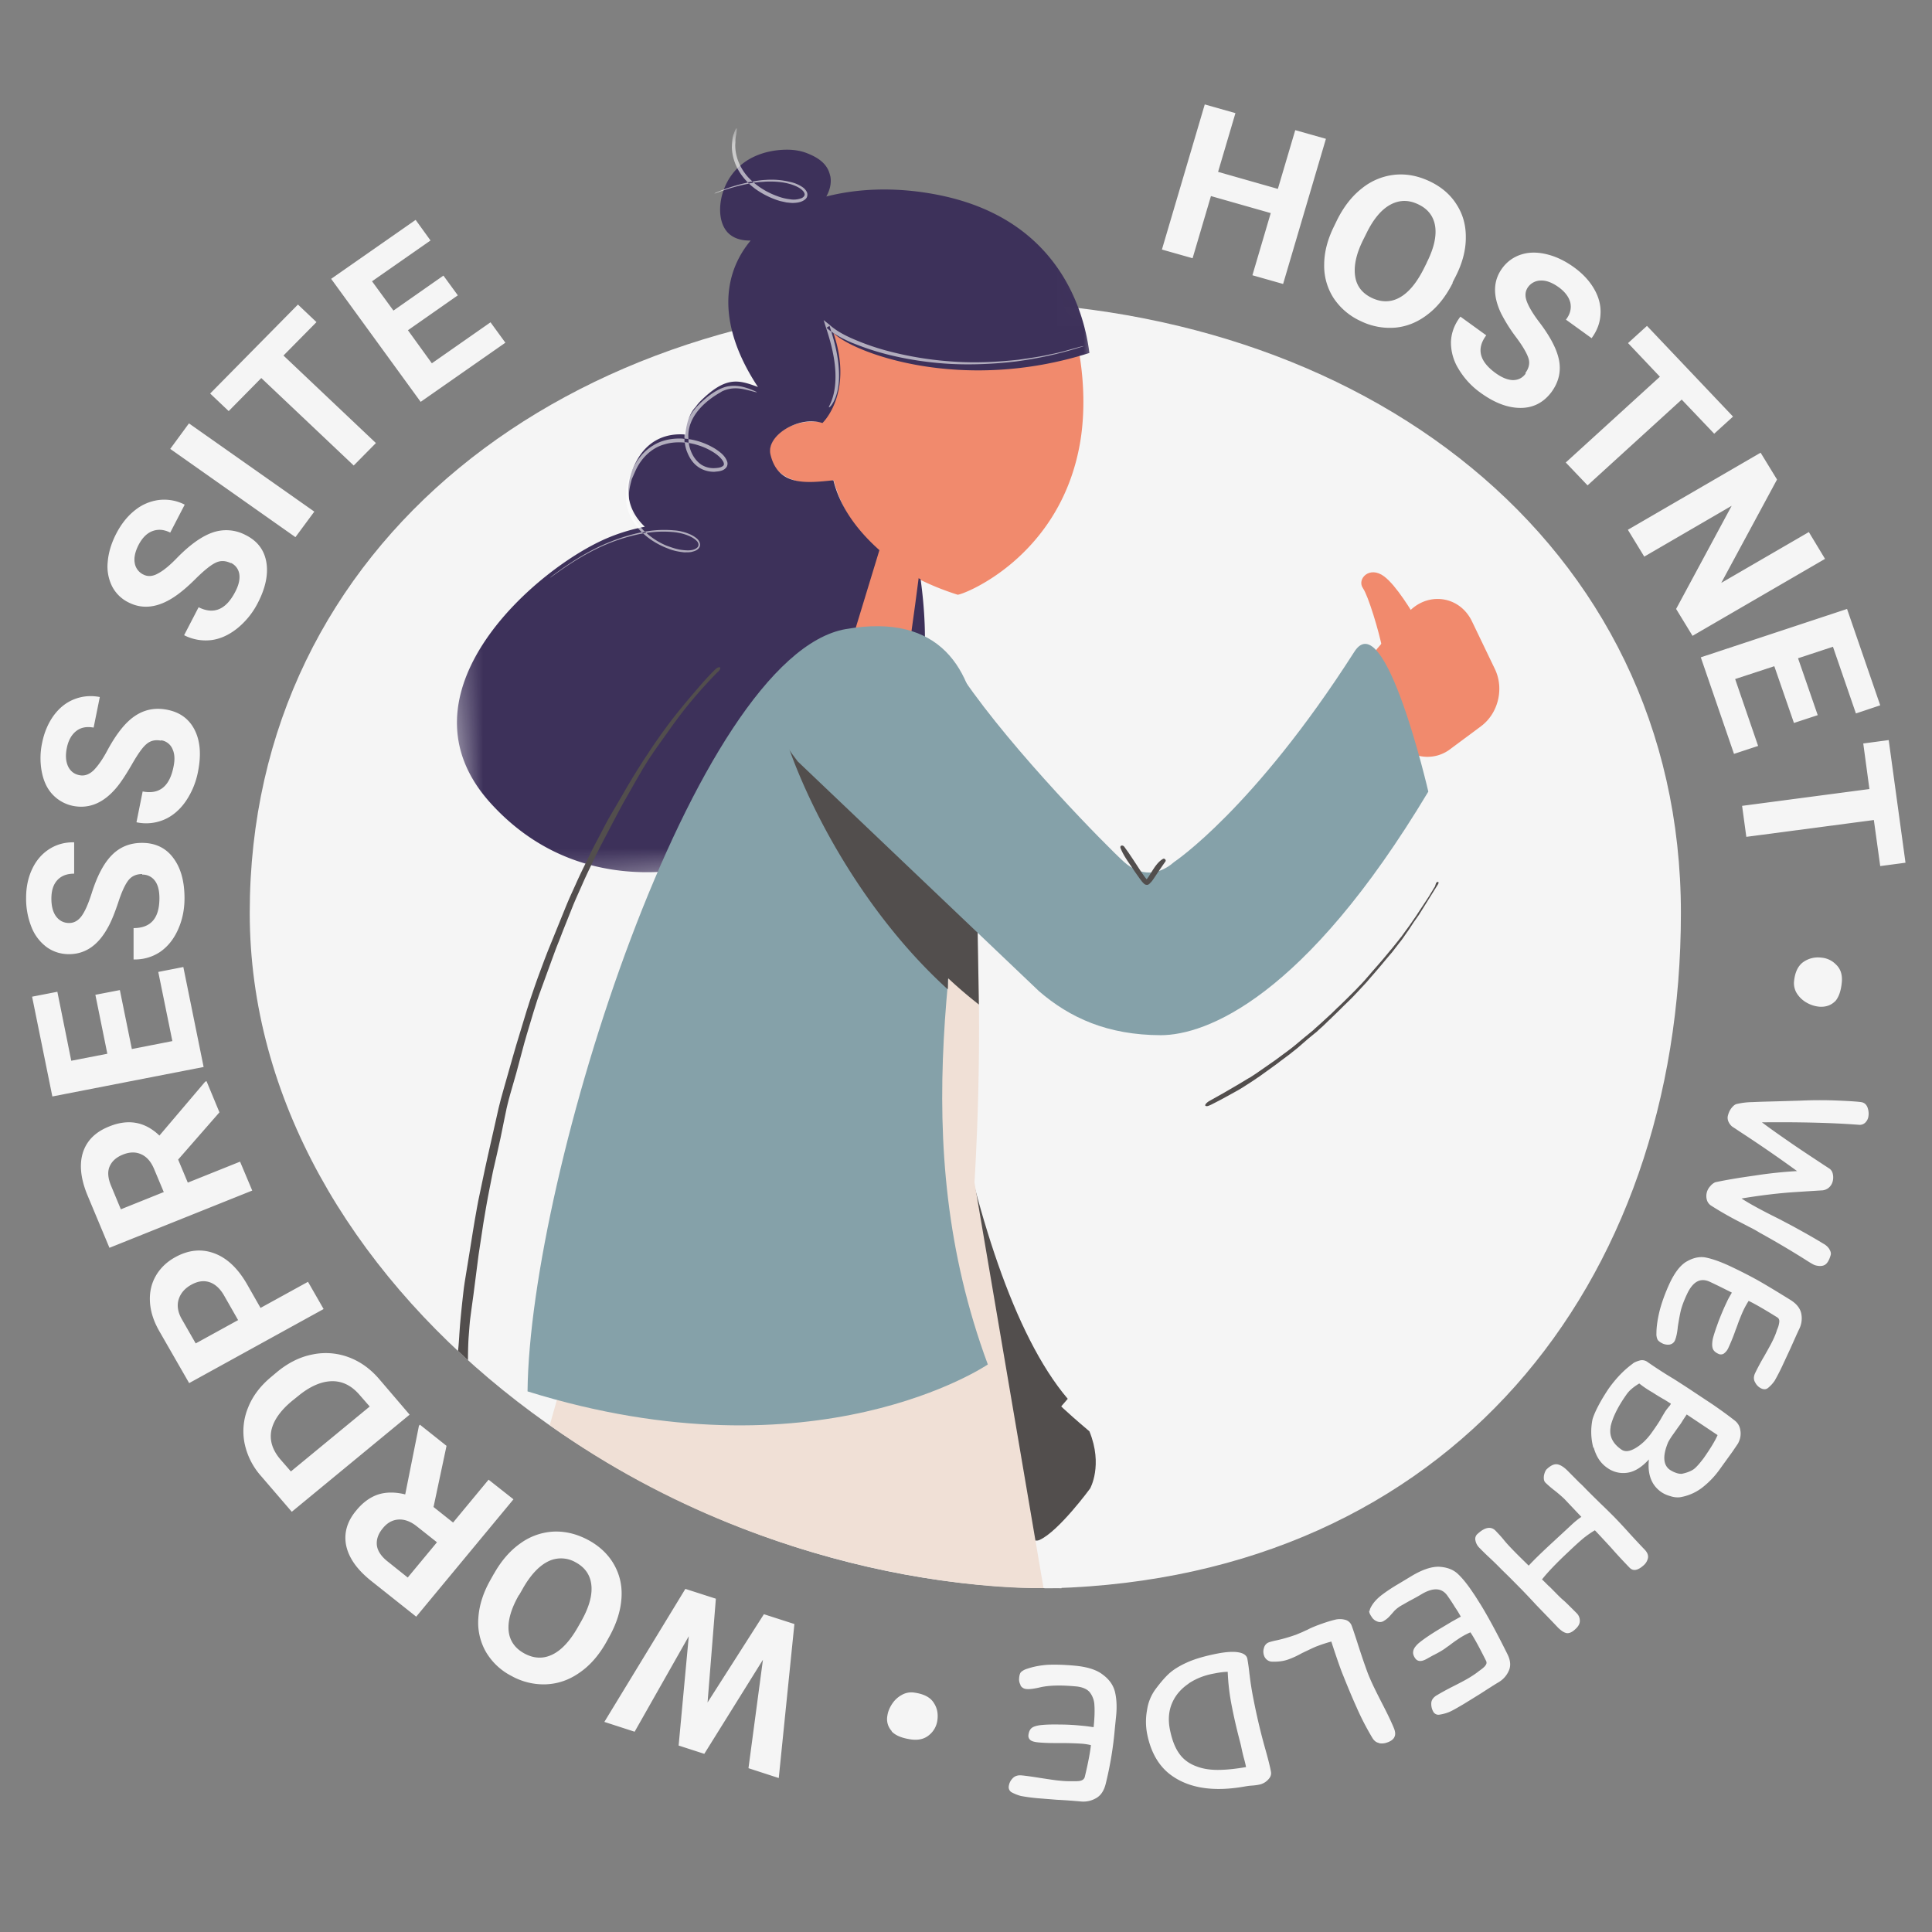 <svg xmlns="http://www.w3.org/2000/svg" width="74" height="74" fill="none"><rect width="100%" height="100%" fill="#808080" stroke="none"/><path fill="#F5F5F5" stroke="#F5F5F5" stroke-width=".653" d="M40.309 60.507c7.514-.216 13.442-3.086 17.495-7.644 4.056-4.563 6.252-10.84 6.252-17.895 0-14.009-12.059-23.1-27.082-23.101l3.335 48.64Zm0 0c-7.49-.002-15.103-2.878-20.842-7.518-5.74-4.642-9.575-11.023-9.575-18.021 0-14.002 12.065-23.095 27.082-23.101l3.335 48.64Z"/><mask id="a" width="28" height="31" x="16" y="4" maskUnits="userSpaceOnUse" style="mask-type:luminance"><path fill="#fff" d="M41.607 4.228 16.255 5.53l1.463 28.48 25.352-1.302-1.463-28.48Z"/></mask><g fill-rule="evenodd" clip-rule="evenodd" mask="url(#a)"><path fill="#F18A6D" d="M31.527 16.17a2.261 2.261 0 0 0-.37-.025c-.94.006-1.692.544-1.685 1.2.006.654.771 1.18 1.712 1.173.265 0 .518-.052.745-.13.325 1.193 1.265 3.281 4.747 4.39.13.039 4-1.407 4.714-5.946.317-2.036-.123-4.364-.707-5.317 0 0-5.622-4.156-8.287.169-2.671 4.331-.869 4.487-.869 4.487Z"/><path fill="#3D315A" d="M30.957 5.887c-.363-.156-.759-.175-1.148-.136-.493.052-.98.214-1.375.525-.492.382-.81.998-.849 1.64-.02.357.052.733.285.986.227.24.551.318.882.311-1.115 1.336-1.258 3.281.279 5.609-.74-.272-1.22-.428-2.198.538a1.76 1.76 0 0 0-.175.208l-.013.02c-.208.207-.357.602-.396 1.056-.687-.058-1.433.175-1.887 1.05-.564 1.09-.246 1.926.325 2.47l.006.007v.007h-.006a7.032 7.032 0 0 0-1.369.408c-2.716 1.116-8.39 5.985-4.487 10.22 3.897 4.24 9.24 2.022 9.24 2.022h.065l.09-.006c1.162-.071 8.378-.901 7.036-10.634 0 0-2.769-1.427-3.34-3.793-1.043.11-2.12.233-2.411-.986-.175-.74 1.109-1.498 1.99-1.206 0 0 1.206-1.128.422-3.45.752.76 4.902 2.328 9.804.766-.266-2.062-1.478-5.097-5.563-6.005-1.609-.356-3.184-.33-4.514.013.13-.233.202-.499.156-.765l-.032-.117c-.117-.395-.454-.61-.817-.758Z"/><path fill="#F18A6D" d="m34.147 19.55-1.855 6.088s.83.927 2.296.642c.428-2.503.875-6.393.875-6.393l-1.316-.338Z"/><path fill="#fff" fill-opacity=".6" d="m24.59 20.385-.066.013a7.07 7.07 0 0 0-1.108.338c-.765.298-1.466.739-2.12 1.212-.312.234-.299.24.012.013.636-.454 1.323-.882 2.088-1.18a7.004 7.004 0 0 1 1.122-.33l.117-.02-.046-.046Zm1.238-.07a4.114 4.114 0 0 0-1.018.031l-.104.014.026.025.02.02-.098.013-.026.006.02.02c.246.227.538.402.85.532l.116.045c.194.078.402.117.61.136.103-.006.213.006.317-.032.104-.026.214-.078.26-.188.045-.117-.033-.24-.104-.305a1.06 1.06 0 0 0-.273-.169 1.835 1.835 0 0 0-.596-.149Zm-1.018.09a4.267 4.267 0 0 1 1.037-.02c.208.026.415.078.603.169.091.045.182.104.247.175s.077.169.02.233c-.137.137-.37.13-.578.104-.207-.02-.415-.097-.616-.168a2.794 2.794 0 0 1-.694-.422l-.065-.058.046-.013Zm1.335-3.605c-.389-.02-.797.052-1.134.266-.37.22-.642.577-.804.96-.195.375-.266.81-.214 1.231.052.422.272.81.57 1.109l.026.026.078-.013.045-.007-.058-.051c-.026-.026-.052-.059-.078-.085l-.078-.09a1.764 1.764 0 0 1-.408-1.174c0-.214.058-.422.11-.623.091-.194.162-.395.28-.577.226-.356.563-.642.972-.752.233-.071.48-.09.726-.071l.045.006-.006-.064v-.078l-.072-.013Zm.221.02v-.046c0 .045.006.097.006.142l.007.04-.09-.014-.06-.006v.02c.014.11.04.226.079.33l.032.078c.084.194.207.382.39.512.174.13.401.195.622.195l.13-.013a.7.7 0 0 0 .194-.046.362.362 0 0 0 .149-.117.25.25 0 0 0 .032-.2c-.078-.24-.266-.37-.434-.487a2.724 2.724 0 0 0-.96-.376l-.097-.013Zm.013.148h.013c.104.02.207.04.305.072.2.058.395.142.57.246.175.104.35.24.435.396.039.084.039.142-.033.181-.065.046-.168.059-.266.065a.868.868 0 0 1-.55-.136c-.26-.182-.416-.487-.468-.798l-.006-.026Zm2.088-2.146a1.434 1.434 0 0 0-.61-.02c-.24.053-.48.189-.72.37-.317.253-.641.551-.803.953-.085.214-.124.441-.117.668v.007h.02l.116.013h.013v-.046c-.039-.79.61-1.387 1.226-1.737l.064-.04c.454-.213.837-.077 1.05-.032.221.059.312.085.273.052-.039-.013-.194-.104-.512-.188Zm3.08-2.561.084.266c.253.758.434 1.536.35 2.27-.071.609-.292.823-.22.803.058-.013.356-.37.376-1.115.013-.577-.104-1.148-.273-1.705l-.019-.078.013.006c.24.175.506.305.778.422l.117.045c.389.156.79.285 1.193.39.81.207 1.647.33 2.483.375.837.04 1.673 0 2.497-.097.823-.11 1.634-.285 2.418-.532.227-.065.22-.078-.006-.02-.37.098-.74.215-1.135.286-.389.09-.79.143-1.193.201-.817.09-1.66.13-2.503.071a13.065 13.065 0 0 1-2.51-.408 9.115 9.115 0 0 1-1.186-.402c-.382-.156-.758-.344-1.044-.603l-.22-.175Zm.227.22.045.15.026.077-.09-.071a1.125 1.125 0 0 1-.098-.084l.117-.072Zm-2.464-5.59a3.21 3.21 0 0 0-.35.04l-.143.026.039.032.013.007-.04.006-.148.026.065.058c.052.046.11.091.168.137l.091.064c.272.182.57.325.882.415l.24.052c.084.007.162.02.246.02.162-.007.35-.026.486-.156.072-.065.085-.194.04-.272a.492.492 0 0 0-.176-.188 1.323 1.323 0 0 0-.454-.188 2.977 2.977 0 0 0-.96-.078Zm.013.066c.33-.013.661.006.979.104.155.051.311.116.421.22.059.052.098.117.098.169 0 .051-.046.103-.11.136a.84.84 0 0 1-.461.045 1.944 1.944 0 0 1-.473-.117 2.947 2.947 0 0 1-.85-.473l-.058-.045.123-.013c.052-.007.11-.013.162-.013l.169-.013Zm-.675.032-.026.007a6.45 6.45 0 0 0-1.154.363c-.142.058-.13.071.007.02a7.021 7.021 0 0 1 1.206-.344h.013l-.02-.013-.026-.033Zm-.44-2.075c-.026.013-.059.085-.098.201-.052.117-.071.305-.078.538.013.331.117.655.292.934.078.123.169.24.266.344l.052.052.143-.026.032-.007-.026-.026c-.402-.37-.642-.888-.629-1.4l.007-.078c-.007-.195.045-.33.045-.421.013-.078.006-.117-.007-.11Z"/></g><path fill="#F18A6D" d="M52.594 26.895c-.389-.642-.31-1.504.188-2.088l1.122-1.31c.733-.855 1.997-.7 2.477.305l.876 1.822c.363.753.13 1.706-.539 2.199l-1.16.862a1.437 1.437 0 0 1-2.127-.415l-.837-1.375Z"/><path fill="#F18A6D" d="M52.205 22.532c.195.272.616 1.647.752 2.36l1.401-.999c-.292-.499-.882-1.472-1.342-1.815-.57-.428-1.057.11-.81.454Z"/><path fill="#524E4D" fill-rule="evenodd" d="M40.52 53.74s.156.194 1.207 1.083c.532 1.303.026 2.191.026 2.191s-1.206 1.647-1.939 1.971c-.733.325-1.744-2.6-1.744-2.6l2.45-2.645Z" clip-rule="evenodd"/><path fill="#524E4D" d="M32.254 24.412c-2.03.059-2.134 2.808-1.933 4.17-.882 14.92 4.708 25.17 7.613 28.432l2.963-3.436c-4.17-4.915-5.797-19.109-6.089-25.587-.013-1.219-.525-3.637-2.554-3.579Z"/><path fill="#F0E0D6" fill-rule="evenodd" d="M22.294 47.658c-1.323 7.82-.143 3.015-1.239 6.932 9.215 6.561 18.915 6.237 18.915 6.237l-2.646-15.542s1.498-21.878-4.227-21.249c-.007 0-6.848.175-10.803 23.622Z" clip-rule="evenodd"/><path fill="#85A1A9" fill-rule="evenodd" d="M37.5 28.212c-.247-2.574-1.466-4.747-5.097-4.118-5.79.992-12.113 20.866-12.197 29.199 11.062 3.443 17.63-1.031 17.63-1.031-3.203-8.65-1.186-16.509-.337-24.05Z" clip-rule="evenodd"/><path fill="#524E4D" fill-rule="evenodd" d="m27.378 25.657-.046.046c-.169.168-.324.337-.538.583l-.383.447-.142.17c-.266.323-.5.609-.707.894l-.162.22c-.136.188-.26.364-.435.623l-.317.48a25.99 25.99 0 0 0-.759 1.245l-.344.59-.194.33a.49.49 0 0 1-.046.078l-.142.266-.298.57c-.11.208-.195.37-.273.539l-.246.5c-.104.213-.208.434-.305.654l-.15.33a13.76 13.76 0 0 0-.213.493l-.629 1.55c-.078.188-.136.344-.194.493l-.215.577c-.11.298-.213.603-.317.908l-.065.2c-.02.072-.046.144-.071.221l-.415 1.368-.13.448-.35 1.232-.11.395-.085.338-.058.259-.35 1.55-.11.499-.26 1.238-.045.24-.04.227-.051.286-.071.428-.104.654-.169 1.038-.039.24-.032.22c-.058.493-.11.98-.15 1.446l-.025.35c0 .026-.032.52-.052.623.039.032.344.33.383.35 0 0 0-.512.026-.882l.032-.415.013-.149c.013-.13.032-.26.052-.422l.09-.654.163-1.271.032-.247.182-1.2.058-.343c.058-.35.123-.707.195-1.063l.07-.357c.027-.136.053-.266.092-.428l.116-.506.124-.557.168-.824.046-.22c.006-.026.012-.046.012-.065l.046-.195.039-.155c.02-.078.045-.162.071-.26l.22-.765.305-1.14c.033-.118.065-.221.091-.319l.26-.868.149-.474.071-.207.078-.214.402-1.103.136-.37c.045-.122.097-.252.15-.382l.155-.402.363-.908c.045-.116.09-.214.13-.31l.24-.539c.084-.194.175-.389.265-.577l.182-.383.09-.188c.046-.084.091-.175.143-.285l.525-1.005.227-.428c.059-.104.104-.195.156-.285l.512-.902c.078-.136.15-.253.214-.37l.104-.168.097-.155c.156-.24.331-.493.532-.772l.24-.337c.298-.422.584-.804.882-1.16.343-.41.668-.766.992-1.097.233-.194.11-.304-.084-.11Z" clip-rule="evenodd"/><path fill="#524E4D" d="M37.493 38.476a17.196 17.196 0 0 1-1.167-.998c-.04-.032 0 .44-.033.408-3.514-3.19-5.77-7.787-6.451-10.446l7.599 7.918.052 3.118Z"/><path fill="#85A1A9" d="m39.795 37.964-9.24-8.799c-2.185-2.84-.214-2.658 1.971-4.201 1.75-1.232 3.741.013 4.377 1.037 1.893 2.775 5.55 6.478 6.16 7.022.61.545 1.322.513 1.9 0 0 0 3.054-2.023 6.912-8.06 1.173-1.84 2.833 5.357 2.833 5.357-4.74 7.91-8.52 9.33-10.251 9.33-2.03-.006-3.476-.661-4.662-1.686Z"/><path fill="#524E4D" d="M55 33.834c.026-.046.058-.065.084-.052.026.013.02.045-.006.09l-.668 1.07c-.02.026-.032.052-.052.085l-.214.304-.123.188c-.045.072-.09.137-.143.208l-.116.169c-.046.065-.091.13-.156.207l-.24.311c-.026.033-.052.072-.09.11l-.182.215-.156.188-.104.123-.194.227-.078.09c-.065.072-.13.15-.207.24l-.15.163c-.026.032-.058.058-.09.097l-.28.298-.064.065-.071.071-.22.214-.098.097-.032.033-.299.292c-.02.02-.039.032-.052.052l-.097.09-.194.188c-.052.052-.098.091-.137.124l-.097.09a.915.915 0 0 1-.117.098l-.149.123a7.78 7.78 0 0 0-.155.13l-.35.304-.104.084c-.059.046-.117.091-.188.15l-.39.291a2.2 2.2 0 0 1-.129.098l-.285.207-.325.234c-.038.026-.077.058-.116.078l-.072.051-.285.188c-.097.059-.168.11-.246.156l-.065.039c-.052.032-.11.065-.182.104l-.376.207-.227.123-.304.156a1.066 1.066 0 0 1-.137.058.143.143 0 0 1-.051.007c-.013 0-.026 0-.04-.007-.032-.013-.019-.052.014-.09a.508.508 0 0 1 .123-.098l.577-.324.545-.318.376-.227.071-.038.09-.059c.079-.052.15-.097.24-.162l.597-.415.143-.104.052-.039c.071-.051.136-.103.22-.162l.24-.181.058-.046c.072-.058.143-.116.234-.194l.194-.162.325-.266a.708.708 0 0 0 .07-.065l.066-.058.181-.162.312-.286c.013-.013.032-.032.051-.045l.266-.26.065-.058.266-.26.169-.168.045-.045.194-.195c.065-.071.11-.116.156-.162l.13-.142c.097-.11.2-.227.298-.344l.233-.266c.026-.032.052-.058.078-.09l.085-.098.265-.318c.026-.032.046-.058.072-.084l.078-.097.214-.266c.038-.052.07-.09.103-.13l.188-.26c.059-.077.098-.135.136-.187l.215-.312c.051-.07.084-.13.116-.175l.383-.583.032-.052.13-.214a1.78 1.78 0 0 1 .084-.136l.04-.123ZM44.528 33.153l.11-.156c.04-.058-.039-.136-.097-.097-.123.071-.22.181-.33.337l-.059.09-.13.208-.02.033c-.032.045-.058.084-.083.11l-.059-.072-.117-.162-.22-.337-.15-.227-.161-.24-.052-.071-.097-.136c-.026-.033-.065-.052-.104-.045-.039.006-.058.051-.039.097.058.149.13.279.26.48l.22.324c.117.175.2.285.272.389l.065.084.052.059.02.019.032.026.02.013a.235.235 0 0 0 .09.013.174.174 0 0 0 .097-.065l.04-.039.038-.045.065-.091.117-.175c.078-.117.149-.22.22-.324Z"/><g fill="#F5F5F5" clip-path="url(#b)"><path d="m49.145 10.876-1.175-.333.702-2.381-2.29-.652-.703 2.381-1.175-.333L46.145 4l1.175.333-.665 2.25 2.29.652.666-2.25 1.175.332-1.64 5.559ZM55.648 10.825c-.258.514-.576.92-.953 1.209-.377.296-.79.47-1.241.514a2.541 2.541 0 0 1-1.345-.254 2.469 2.469 0 0 1-1.028-.875 2.277 2.277 0 0 1-.362-1.274c0-.478.126-.963.37-1.462l.126-.26c.258-.515.576-.92.96-1.217a2.39 2.39 0 0 1 1.25-.513c.45-.044.893.043 1.337.253.443.21.79.506 1.027.883.244.376.362.803.355 1.28 0 .479-.133.978-.392 1.485l-.118.231h.014Zm-.997-.774c.273-.543.377-1.006.318-1.39-.06-.376-.274-.658-.643-.832-.37-.181-.725-.174-1.065.007-.34.181-.65.543-.916 1.086l-.126.253c-.266.528-.369.991-.317 1.382.051.391.266.673.643.854.37.174.724.174 1.064-.014.34-.188.643-.55.916-1.086l.126-.253v-.007ZM58.427 14.285c.133-.181.178-.37.118-.558-.059-.188-.214-.463-.48-.817a6.157 6.157 0 0 1-.569-.905c-.325-.68-.31-1.26.052-1.744a1.42 1.42 0 0 1 .724-.514c.296-.094.62-.094.975-.007.355.086.702.253 1.042.499.34.246.599.528.776.84.178.31.259.636.237.962-.015.326-.133.63-.34.912l-.983-.71c.163-.21.214-.426.17-.643-.052-.217-.2-.42-.45-.601-.245-.174-.466-.26-.673-.253a.603.603 0 0 0-.495.246c-.111.152-.133.333-.052.55.081.217.236.477.473.789.436.571.694 1.07.768 1.498.074.427-.03.825-.295 1.187-.303.405-.702.608-1.183.608-.487 0-.99-.189-1.522-.572a3.01 3.01 0 0 1-.857-.926 1.916 1.916 0 0 1-.288-1.035c.014-.34.133-.666.362-.963l.99.716c-.384.514-.266 1 .37 1.455.236.167.45.254.65.26.2 0 .362-.079.487-.245l-.007-.03ZM65.654 16.608l-1.241-1.303-3.606 3.286-.835-.876 3.606-3.286-1.22-1.288.725-.659 3.296 3.474-.725.659v-.007ZM64.827 24.352l-.628-1.028 2.128-3.951-3.348 1.947-.628-1.028 5.084-2.953.629 1.028-2.136 3.959 3.355-1.947.62 1.027-5.084 2.953.008-.007ZM68.714 27.696l-.754-2.179-1.5.492.88 2.562-.924.304-1.272-3.698 5.602-1.853 1.271 3.691-.931.312-.88-2.555-1.337.441.754 2.179-.902.296-.007.008ZM72.017 33.175l-.244-1.766-4.885.644-.162-1.187 4.877-.644-.236-1.745.975-.13.643 4.697-.975.13h.007ZM70.288 38.35c-.148.151-.347.224-.591.21a1.187 1.187 0 0 1-.48-.146 1.056 1.056 0 0 1-.377-.34.735.735 0 0 1-.126-.463c.03-.347.14-.593.332-.745a.973.973 0 0 1 .688-.189c.229.015.428.102.59.268.17.16.245.377.223.659-.03.347-.119.6-.266.76l.007-.015ZM70.066 47.845c.052.08.074.159.052.231-.052.181-.118.297-.207.362-.089.058-.222.072-.392.022-.051-.015-.177-.087-.377-.217a34.767 34.767 0 0 0-1.743-1.028 4.405 4.405 0 0 0-.422-.232c-.118-.065-.222-.115-.303-.159a13.042 13.042 0 0 1-1.153-.658.388.388 0 0 1-.147-.218.55.55 0 0 1 .133-.514.508.508 0 0 1 .192-.151c.37-.08.872-.167 1.5-.254a16.549 16.549 0 0 1 1.633-.174 51.159 51.159 0 0 0-2.195-1.512l-.14-.094c-.052-.036-.104-.065-.155-.102a.523.523 0 0 1-.148-.21.352.352 0 0 1 0-.245.73.73 0 0 1 .133-.261c.066-.08.126-.13.192-.145a2.73 2.73 0 0 1 .606-.072c.266-.015.643-.022 1.116-.036l.739-.022c.48-.022.968-.022 1.463 0 .495.022.783.043.88.065.11.029.184.109.221.239a.67.67 0 0 1 .008.362.43.43 0 0 1-.111.18.303.303 0 0 1-.244.08c-1.05-.08-2.291-.108-3.71-.094.296.225.658.478 1.087.775.428.296.85.571 1.256.84l.221.144a.32.32 0 0 1 .148.21.606.606 0 0 1 0 .282.471.471 0 0 1-.162.26.469.469 0 0 1-.23.095c-.022 0-.369.021-1.041.065-.673.043-1.36.13-2.062.246.288.188.761.449 1.419.774l.495.26c.532.29.938.522 1.22.696a.62.62 0 0 1 .236.217l-.008-.007ZM63.962 51.5a.504.504 0 0 1-.273-.037c-.104-.05-.17-.1-.2-.152a.49.49 0 0 1-.044-.238c0-.254.044-.55.126-.883.088-.333.214-.673.376-1.028.207-.442.436-.731.688-.861.25-.138.495-.181.724-.13.236.05.525.151.872.31.37.174.731.355 1.071.543.348.196.776.456 1.301.782.222.145.355.319.392.521a.919.919 0 0 1-.082.58c-.073.151-.184.404-.34.752l-.303.651a7.661 7.661 0 0 1-.295.572 1.293 1.293 0 0 1-.259.282c-.074.058-.155.058-.244.022a.5.5 0 0 1-.243-.232c-.067-.108-.067-.231 0-.369a8.85 8.85 0 0 1 .347-.644c.155-.275.273-.485.34-.63.059-.123.11-.246.148-.376a.942.942 0 0 0 .088-.318c0-.073-.022-.123-.081-.16-.488-.304-.85-.513-1.094-.63a3.63 3.63 0 0 0-.184.326c-.067.138-.126.29-.193.456-.059.167-.096.268-.118.319a7.267 7.267 0 0 1-.28.695.529.529 0 0 1-.178.224.21.21 0 0 1-.207.007c-.11-.05-.185-.116-.214-.202-.03-.087-.03-.203 0-.362.044-.188.125-.413.221-.68.104-.268.207-.514.326-.76.036-.087.103-.196.184-.34-.303-.153-.576-.29-.842-.413-.355-.167-.643-.015-.865.448-.118.247-.2.464-.244.637-.044.181-.08.391-.118.63-.022.232-.059.405-.11.528a.269.269 0 0 1-.208.16h.015ZM61.028 55.452a2.362 2.362 0 0 1-.03-1.093c.045-.152.126-.333.237-.543.111-.21.237-.413.37-.615.273-.384.576-.71.924-.963.051-.05.14-.087.258-.123a.35.35 0 0 1 .333.065l.236.16c.259.173.51.332.754.477.318.203.554.355.724.47l.776.514c.273.189.547.384.806.587.14.101.221.231.243.398.03.166 0 .333-.088.5-.037.057-.111.166-.215.318l-.465.644a3.335 3.335 0 0 1-.71.745 1.895 1.895 0 0 1-.835.355.848.848 0 0 1-.37-.044 1.103 1.103 0 0 1-.361-.166c-.362-.26-.518-.673-.458-1.238-.274.297-.54.464-.813.507a1.041 1.041 0 0 1-.776-.181c-.259-.174-.429-.434-.525-.782l-.015.008Zm.665-.804c-.066.348.067.637.414.876.14.094.318.072.547-.065.23-.138.421-.326.591-.558.207-.289.34-.492.407-.622l.125-.21c.045-.065.082-.116.104-.137a.521.521 0 0 1 .059-.073.41.41 0 0 0 .06-.094l-.23-.145a7.455 7.455 0 0 1-.466-.282 4.033 4.033 0 0 1-.517-.347 2.109 2.109 0 0 0-.288.203 1.159 1.159 0 0 0-.214.238c-.326.463-.525.876-.599 1.224l.007-.008Zm2.75-.224c-.03.05-.074.123-.148.217l-.215.304a2.838 2.838 0 0 0-.184.29c-.222.528-.193.882.066 1.063.067.044.148.087.237.116a.544.544 0 0 0 .221.036c.2-.043.348-.101.459-.18.103-.08.228-.225.376-.42.274-.391.451-.688.532-.883l-1.182-.79-.163.247ZM59.336 60.757l.222.224c.148.152.258.26.34.326.066.058.229.217.487.477a.4.4 0 0 1 .126.304c0 .109-.06.21-.163.304-.125.123-.243.174-.34.16-.096-.015-.206-.087-.332-.21l-.214-.225-.629-.651c-.118-.13-.295-.319-.539-.572l-.473-.478-.31-.303a12.603 12.603 0 0 0-.451-.442 10.111 10.111 0 0 1-.407-.398.524.524 0 0 1-.14-.268.25.25 0 0 1 .081-.253c.281-.26.518-.304.695-.116.096.101.207.217.318.355.081.101.207.239.391.427.126.13.31.31.555.55.177-.196.495-.507.96-.934.289-.268.518-.478.68-.63.163-.152.288-.246.377-.304l-.65-.687a5.541 5.541 0 0 0-.37-.319 4.05 4.05 0 0 1-.354-.303c-.06-.058-.074-.145-.06-.268.023-.116.06-.21.119-.26.148-.138.28-.196.399-.175.118.022.244.102.384.24l.458.462c.06.051.133.123.23.225.14.145.34.34.59.586.23.217.392.384.496.485.147.152.354.37.613.659.244.267.429.463.547.586.125.123.17.239.148.347a.498.498 0 0 1-.155.268c-.23.21-.414.246-.555.094-.251-.26-.487-.514-.702-.76-.28-.304-.488-.528-.62-.666-.141.08-.281.181-.422.29-.14.116-.318.275-.554.5-.473.44-.828.81-1.05 1.092.067.058.156.152.281.275l-.007-.014ZM52.463 61.697c0-.058.037-.13.096-.224.09-.138.215-.268.377-.39.163-.124.377-.269.65-.428l.481-.29c.421-.253.783-.369 1.072-.354.295.022.524.108.702.275.177.166.37.405.576.716.074.102.17.261.303.47.28.457.62 1.087 1.02 1.89.118.239.133.449.051.63a.95.95 0 0 1-.391.441c-.148.087-.384.239-.71.449l-.62.383c-.259.152-.444.26-.57.312a1.665 1.665 0 0 1-.376.1.226.226 0 0 1-.222-.108.595.595 0 0 1-.081-.325c0-.123.074-.225.2-.304.147-.087.361-.21.65-.355.288-.145.502-.26.642-.347.126-.08.237-.152.333-.232.126-.087.214-.16.251-.217.045-.058.052-.116.023-.174-.267-.535-.466-.897-.6-1.093a2.97 2.97 0 0 0-.339.174 5.63 5.63 0 0 0-.429.297c-.044.036-.103.072-.17.123-.066.05-.147.101-.236.152-.052.029-.14.08-.259.137l-.221.123c-.222.13-.377.123-.473-.029-.06-.094-.082-.18-.06-.267.015-.087.082-.181.2-.29.163-.137.443-.333.843-.572l.435-.26c.09-.05.207-.116.34-.188a3.563 3.563 0 0 0-.221-.362 6.91 6.91 0 0 0-.281-.427c-.214-.319-.547-.34-.998-.073-.155.094-.318.181-.495.275l-.266.152a1.218 1.218 0 0 0-.288.218c-.06.072-.126.144-.192.217a.96.96 0 0 1-.2.159.27.27 0 0 1-.266.022.405.405 0 0 1-.207-.174c-.066-.094-.096-.167-.096-.224l.022-.008ZM52.803 66.756c-.103-.022-.184-.094-.25-.21-.223-.376-.422-.76-.592-1.15-.177-.391-.362-.84-.562-1.34-.081-.21-.221-.607-.406-1.18a5.177 5.177 0 0 0-.54.175c-.088.029-.28.123-.583.267-.17.095-.326.167-.459.218-.125.05-.244.08-.354.094-.111.014-.237.021-.362.014a.337.337 0 0 1-.274-.217.45.45 0 0 1-.007-.311.3.3 0 0 1 .184-.21c.06-.022.163-.05.31-.08.26-.058.496-.13.725-.21.074-.029.155-.065.244-.101.089-.043.155-.072.192-.087.118-.065.244-.116.37-.166.25-.094.487-.174.702-.225a.765.765 0 0 1 .362 0 .363.363 0 0 1 .273.24c.03.079.096.274.2.593.17.535.31.94.413 1.215.082.21.185.435.296.66.111.224.185.368.214.426.215.413.385.76.496 1.035.051.13.059.239.014.326-.037.087-.133.16-.28.21a.593.593 0 0 1-.296.029l-.03-.015ZM47.86 64.13c.029.245.073.564.147.933.133.68.288 1.339.466 1.961.11.391.177.666.207.833.022.115-.015.217-.118.318a.634.634 0 0 1-.333.181c-.074.015-.17.029-.28.036-.112.007-.193.022-.245.03-1.234.224-2.202.072-2.904-.471-.443-.348-.732-.869-.865-1.556a2.443 2.443 0 0 1 0-.898 1.77 1.77 0 0 1 .318-.789c.178-.239.347-.441.51-.593.163-.152.4-.304.71-.442.303-.137.709-.253 1.204-.347.318-.058.577-.072.769-.036.2.036.31.123.332.253.03.174.06.376.081.593v-.007Zm-2.328.354c-.281.188-.495.427-.628.724-.134.296-.17.637-.097 1.02.074.377.185.688.348.92.155.23.384.405.687.513.23.087.495.13.798.13.31 0 .665-.036 1.086-.108a4.066 4.066 0 0 0-.088-.362 8.172 8.172 0 0 1-.104-.456l-.044-.174a20.68 20.68 0 0 1-.303-1.31 8.424 8.424 0 0 1-.163-1.346c-.133 0-.31.022-.524.065-.37.066-.695.196-.976.384h.008ZM39.088 64.534a.416.416 0 0 1-.052-.26c.007-.116.037-.195.074-.232a.586.586 0 0 1 .229-.123c.229-.08.488-.13.768-.152.281-.014.621-.007 1.035.03.495.043.865.158 1.108.354.252.188.4.412.459.666.059.253.074.55.044.875l-.052.514a13.58 13.58 0 0 1-.354 2.135c-.067.254-.185.435-.37.536a.973.973 0 0 1-.584.123 22.688 22.688 0 0 0-.916-.065l-.724-.058a6.775 6.775 0 0 1-.65-.087 1.65 1.65 0 0 1-.363-.145.227.227 0 0 1-.103-.217.523.523 0 0 1 .14-.304c.081-.094.2-.137.348-.123.17.015.413.05.739.102.325.05.561.086.724.1.2.022.362.022.487.022.156 0 .274 0 .34-.028a.198.198 0 0 0 .133-.13c.133-.55.207-.956.237-1.224a2.11 2.11 0 0 0-.392-.058 12.526 12.526 0 0 0-.894-.021c-.31 0-.562-.008-.761-.03-.126-.014-.222-.043-.273-.086a.212.212 0 0 1-.074-.188c.014-.116.051-.21.118-.268.066-.058.185-.094.347-.116.2-.022.451-.029.761-.022.31 0 .606.022.88.051.103.007.236.029.391.05.037-.354.045-.636.03-.846a.851.851 0 0 0-.185-.5c-.11-.123-.288-.195-.532-.217-.547-.05-.99-.043-1.33.03-.244.057-.429.086-.554.072a.285.285 0 0 1-.23-.138v-.022ZM34.159 66.308a.674.674 0 0 1-.17-.594c.022-.16.088-.311.184-.456a1.03 1.03 0 0 1 .37-.34.737.737 0 0 1 .48-.087c.355.05.599.174.732.376.14.203.185.428.148.688a.873.873 0 0 1-.31.557c-.178.152-.4.21-.688.174-.355-.05-.606-.152-.754-.311l.008-.007ZM26.384 62.667l-2.076 3.662-1.16-.376 3.103-5.095 1.168.376-.318 3.974 2.158-3.38 1.168.376-.599 5.899-1.16-.377.554-4.154-2.246 3.604-.983-.318.391-4.212v.021ZM18.92 60.279c.281-.5.621-.89 1.013-1.165a2.366 2.366 0 0 1 1.264-.45c.45-.02.894.088 1.33.32.428.23.761.542.983.926.221.383.325.81.295 1.288-.03.478-.177.955-.443 1.447l-.14.254c-.281.5-.621.89-1.02 1.165-.4.282-.82.427-1.279.449a2.525 2.525 0 0 1-1.33-.319 2.406 2.406 0 0 1-.983-.926 2.258 2.258 0 0 1-.288-1.296c.03-.477.185-.97.466-1.462l.125-.224.008-.007Zm.954.818c-.303.528-.429.991-.392 1.367.037.377.244.674.606.869.362.195.717.21 1.064.043.348-.166.673-.513.976-1.042l.14-.246c.288-.514.421-.97.384-1.36-.037-.391-.236-.688-.598-.884a1.113 1.113 0 0 0-1.064-.036c-.348.174-.673.522-.968 1.043l-.14.246h-.008ZM16.6 57.717l.754.6 1.36-1.642.953.752-3.725 4.495-1.714-1.361c-.547-.434-.865-.883-.968-1.36-.096-.471.03-.927.392-1.354.25-.304.532-.507.842-.608.303-.094.65-.094 1.027 0l.525-2.627.037-.044 1.02.811-.495 2.33-.008.008Zm.133 1.353-.768-.608c-.237-.188-.473-.275-.702-.26-.23.014-.43.123-.599.333-.177.21-.251.427-.23.644.023.217.164.434.422.636l.761.608 1.116-1.346v-.007ZM15.698 54.178l-4.522 3.727L10 56.537a2.706 2.706 0 0 1-.636-1.274 2.375 2.375 0 0 1 .14-1.353c.178-.449.481-.84.902-1.187l.207-.174c.421-.347.865-.572 1.338-.666a2.495 2.495 0 0 1 1.382.094c.443.16.835.435 1.175.826l1.182 1.382.007-.007Zm-4.56 2.185 3.023-2.49-.384-.44c-.31-.363-.665-.536-1.064-.53-.4.008-.828.19-1.271.55l-.244.196c-.458.377-.724.76-.805 1.144-.074.383.044.753.354 1.114l.392.45v.006ZM9.979 50.096l1.818-1 .598 1.043-5.15 2.837-1.139-1.983c-.221-.384-.34-.753-.362-1.122-.022-.369.052-.702.222-.999.17-.296.421-.542.754-.723.502-.275.997-.326 1.485-.145.488.18.902.572 1.25 1.172l.524.92Zm-.857.47-.533-.934c-.155-.275-.347-.448-.561-.52-.215-.073-.444-.044-.695.093-.251.138-.414.326-.488.558-.073.231-.037.477.104.738l.547.955 1.618-.89h.008ZM6.823 44.414l.37.883 2.002-.803.466 1.107-5.469 2.193-.835-1.997c-.266-.637-.325-1.187-.184-1.643.147-.464.48-.797 1.005-1.006.37-.152.717-.196 1.034-.138.318.058.614.217.894.485l1.752-2.063.052-.021.495 1.194-1.582 1.81Zm-.547 1.252L5.9 44.77c-.119-.282-.281-.463-.488-.557-.207-.095-.436-.095-.695.007-.258.101-.428.253-.517.456-.089.202-.067.456.059.753l.37.89 1.64-.659.007.007ZM4.591 37.922l.459 2.258 1.552-.304-.54-2.649.96-.188.777 3.829-5.794 1.129-.776-3.822.968-.188.532 2.642 1.382-.268-.458-2.258.938-.181ZM5.449 33.478c-.23 0-.407.08-.532.24-.126.159-.259.448-.392.86-.14.413-.273.746-.414.985-.37.658-.857.984-1.47.984-.318 0-.606-.094-.85-.268a1.75 1.75 0 0 1-.584-.767A2.931 2.931 0 0 1 1 34.383c0-.412.081-.781.236-1.107.156-.326.37-.572.65-.753.282-.18.6-.268.954-.26v1.201c-.28 0-.488.08-.643.246-.155.167-.229.405-.229.71 0 .289.06.52.185.687.125.16.288.246.495.246.192 0 .355-.094.488-.282.133-.188.25-.47.37-.84.213-.68.472-1.172.783-1.483.31-.312.694-.464 1.152-.464.51 0 .917.196 1.198.58.288.383.428.897.428 1.54 0 .45-.089.855-.259 1.224-.17.37-.399.644-.687.84-.288.188-.628.29-1.005.282v-1.202c.658 0 .99-.376.99-1.143 0-.282-.051-.507-.17-.666a.579.579 0 0 0-.495-.239l.008-.022ZM6.173 28.369c-.23-.044-.414 0-.57.137-.154.13-.332.391-.553.775-.222.383-.414.68-.591.89-.488.579-1.028.81-1.634.702a1.474 1.474 0 0 1-.79-.42c-.215-.217-.355-.506-.429-.861a2.805 2.805 0 0 1 .007-1.136c.082-.406.23-.753.444-1.05.214-.29.473-.5.783-.622.31-.123.636-.152.983-.087l-.237 1.172c-.266-.05-.487-.007-.665.13-.177.138-.303.355-.362.652-.059.29-.037.521.052.71.089.18.236.296.443.332.185.036.363-.029.532-.188.163-.166.34-.412.525-.76.34-.63.687-1.071 1.05-1.317.362-.246.768-.333 1.226-.246.503.094.858.355 1.072.782.214.427.251.962.125 1.592a3.006 3.006 0 0 1-.48 1.15c-.229.326-.517.565-.835.695a1.753 1.753 0 0 1-1.042.094l.237-1.18c.642.124 1.034-.195 1.182-.948.059-.282.044-.506-.044-.687a.552.552 0 0 0-.436-.326l.007.015ZM8.848 21.573c-.207-.102-.399-.109-.584-.022-.184.087-.428.282-.746.593-.31.312-.584.543-.82.702-.629.427-1.22.507-1.767.232a1.4 1.4 0 0 1-.635-.615 1.7 1.7 0 0 1-.17-.941c.03-.362.14-.724.332-1.093.193-.369.43-.666.717-.89a1.82 1.82 0 0 1 .924-.39 1.72 1.72 0 0 1 .976.18L6.52 20.4c-.244-.123-.465-.137-.68-.058-.214.08-.391.26-.532.529-.133.26-.184.492-.147.694a.59.59 0 0 0 .332.442c.17.087.362.072.562-.044.207-.108.443-.303.717-.586.502-.514.96-.84 1.381-.984a1.582 1.582 0 0 1 1.242.094c.458.224.724.572.806 1.042.08.47-.03.992-.326 1.564a3.002 3.002 0 0 1-.79.977c-.318.253-.65.405-.998.448a1.812 1.812 0 0 1-1.035-.188l.555-1.071c.583.29 1.049.094 1.404-.593.133-.254.184-.478.155-.674a.565.565 0 0 0-.325-.434l.007.015ZM12.033 19.604l-.717.97-4.796-3.38.717-.977 4.803 3.38-.007.007ZM12.122 12.338l-1.264 1.28 3.54 3.352-.85.86-3.54-3.35-1.249 1.266-.709-.673 3.362-3.408.71.673ZM17.539 11.31l-1.914 1.339.916 1.266 2.247-1.57.569.781-3.245 2.266-3.428-4.712 3.236-2.258.57.789-2.24 1.563.82 1.122 1.914-1.34.555.76v-.006Z"/></g><defs><clipPath id="b"><path fill="#fff" d="M1 4h72v65H1z"/></clipPath></defs></svg>